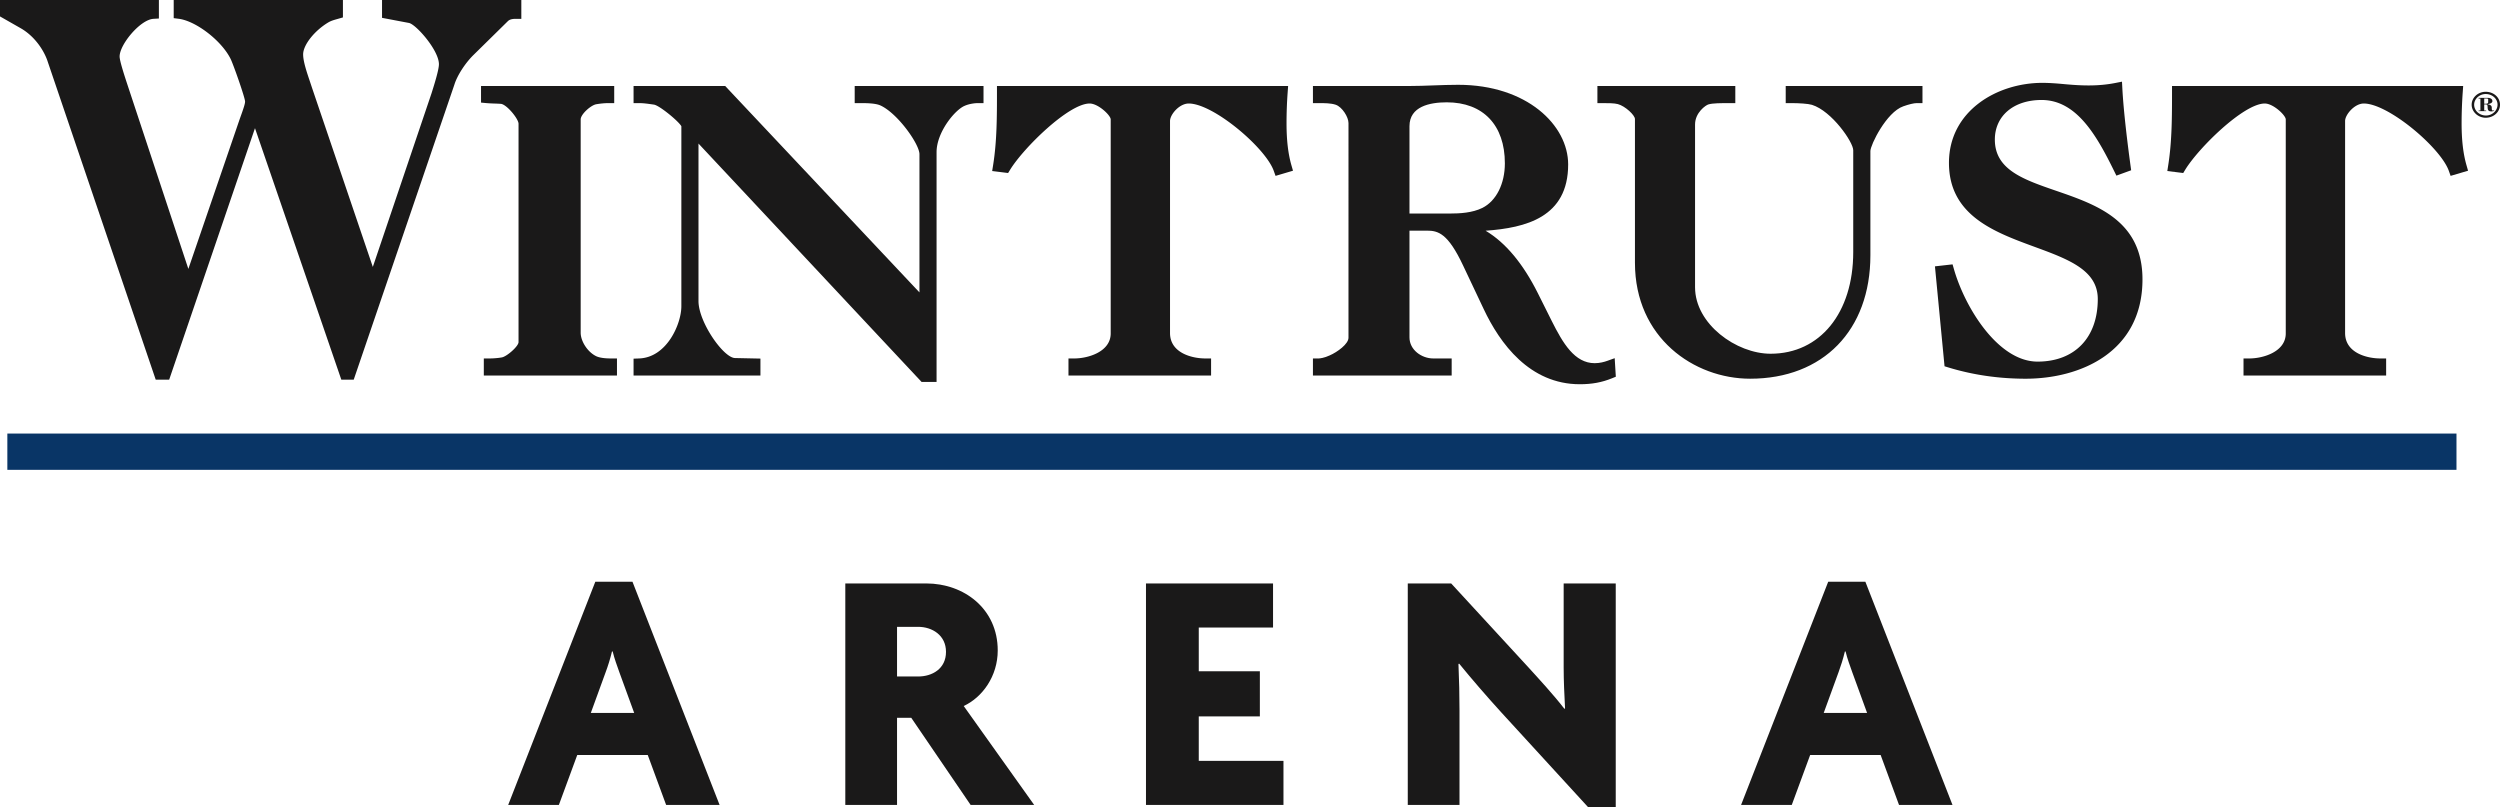 <?xml version="1.0" encoding="UTF-8"?> <svg xmlns="http://www.w3.org/2000/svg" width="216.016" height="69.763"><g fill="none" fill-rule="evenodd"><path d="M53.509 58.064c-.179-.51-.42-1.141-.569-1.771h-.061c-.149.63-.359 1.29-.54 1.771l-1.289 3.54h3.749l-1.29-3.54Zm4.05 11.489-1.59-4.319h-6.09l-1.589 4.319h-4.38l7.53-19.289h3.21l7.529 19.289h-4.62ZM79.34 54.163h-1.83v4.29h1.83c1.199 0 2.4-.66 2.4-2.129 0-1.44-1.201-2.161-2.4-2.161Zm4.53 15.39-5.13-7.529h-1.23v7.529h-4.47v-19.14h6.99c3.269 0 6.18 2.191 6.18 5.79 0 2.22-1.32 4.05-2.94 4.8l6.09 8.55h-5.49ZM99.02 69.553v-19.14h10.979v3.811h-6.418v3.779h5.279v3.901h-5.279v3.839h7.319v3.81H99.02M137.24 69.763l-7.53-8.22c-1.23-1.349-2.58-2.91-3.629-4.2l-.061.03c.061 1.351.09 2.79.09 4.021v8.159h-4.47v-19.14h3.75l6.6 7.17c.93 1.021 2.31 2.521 3.18 3.66l.06-.03c-.06-1.17-.12-2.37-.12-3.569v-7.231h4.5v19.35h-2.37M160.04 58.064c-.18-.51-.42-1.141-.57-1.771h-.06c-.15.63-.361 1.29-.54 1.771l-1.29 3.54h3.75l-1.29-3.54Zm4.049 11.489-1.59-4.319h-6.089l-1.59 4.319h-4.38l7.53-19.289h3.21l7.529 19.289h-4.62Z" fill="#1A1919"></path><path fill="#093566" d="M.635 40.597h211.621v-3.135H.635z"></path><path d="M32.169 24.49h.091l5.496-16.261c.312-.98.67-2.145.67-2.68 0-1.385-2.103-3.931-3.036-4.064l-1.88-.357V.5h11.036v.628c-.405 0-.757.089-1.027.357l-2.996 2.948c-.759.76-1.471 1.874-1.736 2.724l-8.581 25.151h-.356l-7.776-22.65h-.086l-7.73 22.65h-.444L4.606 5.193c-.31-.984-1.157-2.368-2.543-3.173L.5 1.128V.5h12.729v.628c-1.471.089-3.395 2.503-3.395 3.752 0 .491.452 1.831.716 2.638l5.672 17.151h.09l4.869-14.206c.404-1.117.495-1.427.495-1.698 0-.449-1.075-3.439-1.296-3.885-.806-1.653-3.13-3.528-4.871-3.752V.5h13.622v.628c-.309.089-.667.177-.981.357-1.293.759-2.457 2.146-2.457 3.215 0 .849.491 2.1.805 3.084l5.671 16.706" fill="#1A1919"></path><path d="M35.525 1c1.181.224 3.401 2.933 3.401 4.549 0 .046-.003.096-.007.149a8.708 8.708 0 0 1 1.25-1.619l2.999-2.951c.046-.046.095-.088.145-.128h-7.788ZM22.132 9.158h.212l.203.337 7.48 21.788 2.146-6.293h-.271l-.205-.339-5.87-17.306c-.297-.88-.634-1.879-.634-2.645 0-1.351 1.36-2.857 2.704-3.646.032-.019.064-.037.098-.054H16.84c1.666.725 3.334 2.318 3.99 3.661.185.375 1.346 3.489 1.346 4.104 0 .122-.012.243-.044.393ZM1.285 1l1.025.586c1.521.881 2.429 2.364 2.773 3.456l8.954 26.367 2.129-6.24h-.215l-.203-.343-5.725-17.309C9.647 6.37 9.334 5.38 9.334 4.88c0-1.202 1.341-3.085 2.743-3.88H1.285Zm29.278 31.808h-1.07l-7.461-21.733-7.415 21.733h-1.161L4.132 5.354c-.278-.884-1.05-2.164-2.32-2.902L0 1.419V0h13.729v1.599l-.47.028c-1.147.07-2.924 2.221-2.924 3.253 0 .381.416 1.646.638 2.324l.052.158 5.25 15.874 4.433-12.935c.373-1.029.468-1.344.468-1.536-.028-.402-1.019-3.208-1.244-3.662-.763-1.565-2.984-3.286-4.486-3.479l-.437-.056V0h14.622v1.505l-.478.137c-.261.073-.531.149-.756.277-1.212.713-2.204 1.961-2.204 2.781 0 .602.308 1.518.581 2.326l.201.605 5.239 15.434 5.07-14.996c.206-.65.642-2.021.642-2.52 0-1.216-2.013-3.484-2.606-3.569l-2.31-.438V0h12.036v1.628h-.5c-.41 0-.576.114-.674.211l-2.999 2.95c-.704.706-1.368 1.743-1.609 2.517l-8.701 25.502Z" fill="#1A1919"></path><path d="M42.304 31.949v-.476c.343 0 .818-.036 1.157-.101.583-.104 1.844-1.13 1.844-1.812V10.695c0-.647-1.196-2.15-1.979-2.219-.409-.032-.92-.032-1.262-.066v-.479h10.508v.479a6.8 6.8 0 0 0-1.125.103c-.65.102-1.773 1.059-1.773 1.805v18.425c0 .889.647 1.98 1.565 2.456.446.238 1.094.274 1.571.274v.476H42.304" fill="#1A1919"></path><path d="M44.43 31.449h6.258c-.881-.606-1.514-1.71-1.514-2.706V10.318c0-.7.617-1.439 1.273-1.887h-6.104c.77.594 1.462 1.629 1.462 2.264V29.56c0 .676-.699 1.431-1.375 1.889Zm8.88 1H41.804v-1.476h.5c.343 0 .78-.038 1.064-.092.421-.075 1.437-.955 1.437-1.321V10.695c0-.431-1.028-1.677-1.524-1.721-.184-.015-.395-.022-.6-.029a12.336 12.336 0 0 1-.666-.037l-.451-.043V7.431h11.508V8.91h-.5c-.317 0-.667.033-1.041.096-.472.073-1.357.869-1.357 1.312v18.425c0 .74.581 1.642 1.294 2.011.275.147.724.219 1.342.219h.5v1.476ZM55.244 31.949v-.476c2.765-.101 4.129-3.308 4.129-5.015V10.832c0-.41-2.084-2.184-2.796-2.287-.48-.069-.922-.135-1.333-.135v-.479h7.201l17.502 18.596V13.325c0-1.131-2.083-3.96-3.685-4.677-.546-.238-1.398-.238-1.911-.238v-.479h10.131v.479c-.306 0-.854.066-1.327.274-.99.408-2.73 2.523-2.73 4.469v19.346h-.58L59.854 11.138v14.877c0 1.908 2.217 5.39 3.645 5.422l1.709.036v.476h-9.964" fill="#1A1919"></path><path d="M76.909 8.431c1.179.74 2.528 2.328 3.166 3.632.405-1.537 1.555-3.014 2.501-3.632h-5.667ZM57.088 31.449h5.218c-1.039-.768-2.076-2.323-2.6-3.754-.346 1.369-1.218 2.952-2.618 3.754Zm2.266-21.578 20.571 21.982v-4.619L62.229 8.431h-4.737c.627.374 1.374.959 1.862 1.496v-.056Zm21.571 23.128h-1.297L60.354 12.404v13.611c0 1.806 2.151 4.899 3.156 4.922l2.197.047v1.465H54.744v-1.458l.482-.018c2.395-.087 3.648-2.985 3.648-4.515V10.905c-.257-.447-1.898-1.797-2.369-1.865-.479-.07-.897-.13-1.261-.13h-.5V7.431h7.917l16.786 17.835V13.325c0-.872-1.9-3.554-3.389-4.221-.445-.194-1.266-.194-1.707-.194h-.5V7.431h11.131V8.91h-.5c-.223 0-.71.049-1.127.232-.838.346-2.43 2.273-2.43 4.011v19.846ZM110.764 7.931a37.391 37.391 0 0 0-.099 2.73c0 1.263.099 2.559.441 3.751l-.578.171c-.785-2.181-5.426-6.139-7.811-6.139-1.064 0-2.119 1.158-2.119 2.011v18.321c0 1.947 1.944 2.697 3.548 2.697v.476H92.823v-.476c1.532 0 3.649-.783 3.649-2.663V10.318c0-.68-1.366-1.874-2.321-1.874-2.149 0-6.176 4.13-7.302 5.968l-.544-.067c.339-2.115.339-4.264.339-6.414h24.12" fill="#1A1919"></path><path d="M104.584 8.431c2.064.927 4.517 3.008 5.752 4.772-.115-.758-.171-1.6-.171-2.542 0-.749.021-1.497.065-2.23h-5.646Zm-17.44 0c-.001 1.64-.018 3.317-.206 4.976 1.211-1.607 3.54-3.966 5.534-4.976h-5.328Zm8.012 23.018h6.662c-.995-.503-1.72-1.382-1.72-2.673V10.455c0-.693.508-1.514 1.224-2.024h-5.758c.77.49 1.408 1.263 1.408 1.887V28.81c0 1.231-.767 2.123-1.816 2.639Zm9.49 1H92.323v-1.476h.5c1.217 0 3.149-.587 3.149-2.163V10.318c0-.349-1.075-1.374-1.821-1.374-1.81 0-5.721 3.843-6.875 5.73l-.169.275-1.377-.171.082-.512c.332-2.076.332-4.241.332-6.335v-.5h25.158l-.039.537a36.68 36.68 0 0 0-.098 2.693c0 1.441.137 2.623.421 3.614l.137.476-1.506.446-.16-.444c-.72-2.001-5.228-5.809-7.34-5.809-.819 0-1.619.956-1.619 1.511v18.321c0 1.734 1.916 2.197 3.048 2.197h.5v1.476ZM121.288 18.951h3.986c1.092 0 2.154-.101 3.041-.542 1.295-.652 2.215-2.221 2.215-4.3 0-3.414-1.983-5.768-5.522-5.768-2.086 0-3.72.716-3.72 2.56v8.05Zm17.808 13.272c-.758.31-1.541.477-2.594.477-4.027 0-6.484-3.309-7.849-6.209l-1.774-3.75c-1.298-2.764-2.254-3.312-3.582-3.312h-2.009v9.724c0 1.331 1.255 2.32 2.554 2.32h1.092v.476h-10.988v-.476c.172 0 .648-.068 1.158-.31.549-.236 1.914-1.055 1.914-1.976V10.628c0-.682-.65-1.775-1.434-2.049-.509-.169-1.091-.169-1.638-.169v-.479h7.816c1.401 0 2.834-.104 4.231-.104 5.459 0 9.006 3.109 9.006 6.381 0 4.949-4.532 5.188-8.77 5.325v.069c3.104.714 5.051 3.648 6.209 5.965l1.193 2.389c.928 1.847 2.051 3.925 4.164 3.925.448 0 .893-.1 1.266-.235l.035.577Z" fill="#1A1919"></path><path d="M121.788 18.451h3.486c.853 0 1.944-.055 2.818-.489 1.195-.601 1.938-2.079 1.938-3.853 0-3.298-1.877-5.268-5.022-5.268-1.469 0-3.22.358-3.22 2.06v7.55Zm6.109-9.988c1.965.958 3.133 2.97 3.133 5.646 0 2.154-.954 3.973-2.49 4.748-.048.022-.096.046-.144.067 3.667-.28 6.103-1.154 6.103-4.716 0-2.527-2.432-5.13-6.602-5.745Zm-2.761 10.988c.204.139.401.307.593.507v-.512c-.157.003-.31.005-.455.005h-.138Zm-9.489 11.998h6.448c-.785-.516-1.307-1.362-1.307-2.296V10.901c0-1.116.505-1.958 1.443-2.473l-.469.003h-5.432c.702.541 1.188 1.499 1.188 2.197v18.559c0 1.104-1.248 1.923-1.871 2.262Zm10.132-11.437c.527.568 1.022 1.388 1.553 2.516l1.773 3.75c1.272 2.702 3.588 5.922 7.397 5.922l.178-.001c-1.783-.61-2.791-2.615-3.496-4.018l-1.193-2.391c-1.631-3.261-3.608-5.179-5.874-5.701l-.338-.077ZM136.502 33.2c-4.334 0-6.906-3.532-8.301-6.496l-1.774-3.75c-1.317-2.802-2.162-3.025-3.13-3.025h-1.509v9.224c0 1.088 1.062 1.82 2.054 1.82h1.592v1.476h-11.988v-1.476h.5c.083 0 .485-.044.944-.262.675-.291 1.628-.994 1.628-1.524V10.628c0-.51-.543-1.383-1.099-1.576-.425-.142-.958-.142-1.473-.142h-.5V7.431h8.316c.695 0 1.398-.026 2.1-.052.714-.025 1.427-.052 2.131-.052 5.95 0 9.506 3.498 9.506 6.881 0 4.57-3.659 5.479-7.133 5.728 1.718 1.023 3.232 2.834 4.519 5.407l1.194 2.39c.965 1.922 1.976 3.648 3.716 3.648.436 0 .836-.111 1.096-.206l.628-.226.098 1.601-.331.136c-.872.355-1.73.514-2.784.514ZM149.442 7.931v.479c-.817 0-1.535 0-1.977.135-.377.103-1.502.923-1.502 2.216v14.058c0 3.414 3.719 6.246 7.028 6.246 4.636 0 7.64-3.926 7.64-9.282v-8.8c0-.954-2.048-3.822-3.922-4.404-.445-.135-1.394-.169-1.912-.169v-.479h10.817v.479c-.338 0-.854.135-1.33.306-1.672.581-3.17 3.584-3.17 4.333v9.007c0 6.142-3.719 10.167-9.895 10.167-4.916 0-9.449-3.547-9.449-9.518V10.284c0-.646-1.096-1.568-1.844-1.771-.383-.103-.957-.103-1.4-.103v-.479h10.916" fill="#1A1919"></path><path d="M157.601 8.431c1.378.777 2.729 2.417 3.276 3.624.475-1.19 1.547-2.926 2.825-3.624h-6.101Zm-16.691 0c.701.452 1.36 1.177 1.36 1.853v12.421c0 5.92 4.502 9.018 8.949 9.018.704 0 1.377-.055 2.014-.162-3.527.129-7.77-2.856-7.77-6.742V10.761c0-1.08.633-1.887 1.206-2.33h-5.759Zm10.309 24.292c-4.823 0-9.949-3.511-9.949-10.018V10.284c0-.33-.838-1.116-1.475-1.289-.317-.085-.868-.085-1.269-.085h-.5V7.431h11.916V8.91h-.5c-.751 0-1.461 0-1.83.114-.215.061-1.149.697-1.149 1.737v14.058c0 3.182 3.572 5.746 6.528 5.746 4.271 0 7.14-3.53 7.14-8.782v-8.8c0-.705-1.856-3.393-3.57-3.926-.329-.101-1.145-.147-1.764-.147h-.5V7.431h11.817V8.91h-.5c-.241 0-.686.106-1.161.277-1.46.508-2.839 3.348-2.839 3.862v9.007c0 6.479-4.08 10.667-10.395 10.667ZM167.737 23.455l.613-.069c.924 3.24 3.895 8.359 7.709 8.359 3.416 0 5.703-2.251 5.703-5.904 0-6.104-12.859-3.89-12.859-11.769 0-4.126 3.814-6.413 7.568-6.413 1.332 0 2.664.24 3.961.24.815 0 1.598-.072 2.453-.24.104 1.979.446 4.776.711 6.72l-.474.173c-1.325-2.697-3.243-6.413-6.717-6.413-2.631 0-4.537 1.567-4.537 3.922 0 6.413 12.756 3.308 12.756 12.076 0 5.529-4.569 8.086-9.588 8.086-2.659 0-4.877-.442-6.549-.955l-.75-7.813" fill="#1A1919"></path><path d="M178.976 8.326c1.796 1.018 3.039 2.99 3.938 4.7-.183-1.44-.39-3.255-.494-4.778-1.127.174-2.279.176-3.444.078Zm-6.473.807c-1.79.967-3.1 2.634-3.1 4.939 0 3.841 3.414 5.094 6.716 6.307 3.02 1.109 6.143 2.255 6.143 5.462 0 1.809-.526 3.32-1.469 4.42 1.937-1.178 3.331-3.137 3.331-6.124 0-4.369-3.45-5.558-6.787-6.707-2.934-1.011-5.969-2.056-5.969-5.369 0-1.163.413-2.17 1.135-2.928Zm-3.55 21.752c1.534.443 3.144.712 4.803.803-2.458-1.205-4.348-4.147-5.366-6.664l.563 5.861Zm6.083 1.838c-2.328 0-4.581-.329-6.696-.977l-.319-.098-.829-8.634 1.522-.172.117.407c.947 3.321 3.815 7.996 7.228 7.996 3.209 0 5.203-2.071 5.203-5.404 0-2.509-2.543-3.442-5.488-4.523-3.455-1.269-7.371-2.706-7.371-7.246 0-4.491 4.157-6.913 8.068-6.913.694 0 1.384.062 2.052.124 1.525.137 2.855.163 4.266-.116l.565-.111.03.577c.112 2.119.491 5.094.707 6.679l.055.399-1.275.464-.199-.403c-1.523-3.103-3.262-6.133-6.267-6.133-2.415 0-4.037 1.375-4.037 3.422 0 2.599 2.454 3.445 5.296 4.424 3.497 1.205 7.46 2.569 7.46 7.652 0 6.337-5.435 8.586-10.088 8.586ZM212.297 7.931a39.78 39.78 0 0 0-.099 2.73c0 1.263.099 2.559.441 3.751l-.578.171c-.783-2.181-5.426-6.139-7.814-6.139-1.057 0-2.116 1.158-2.116 2.011v18.321c0 1.947 1.946 2.697 3.547 2.697v.476h-11.324v-.476c1.535 0 3.65-.783 3.65-2.663V10.318c0-.68-1.365-1.874-2.316-1.874-2.156 0-6.182 4.13-7.303 5.968l-.541-.067c.332-2.115.332-4.264.332-6.414h24.121" fill="#1A1919"></path><path d="M206.116 8.431c2.066.927 4.518 3.007 5.754 4.772a16.89 16.89 0 0 1-.172-2.542c0-.712.022-1.461.066-2.23h-5.648Zm-17.44 0c-.002 1.64-.018 3.315-.202 4.973 1.209-1.605 3.534-3.963 5.531-4.973h-5.329Zm8.012 23.018h6.662c-.993-.503-1.719-1.382-1.719-2.673V10.455c0-.693.508-1.514 1.221-2.024h-5.753c.768.49 1.405 1.263 1.405 1.887V28.81c0 1.231-.768 2.123-1.816 2.639Zm9.49 1h-12.324v-1.476h.5c1.218 0 3.15-.587 3.15-2.163V10.318c0-.349-1.071-1.374-1.816-1.374-1.817 0-5.726 3.842-6.876 5.729l-.168.276-1.374-.171.08-.511c.326-2.076.326-4.242.326-6.336v-.5h25.157l-.037.535a39.06 39.06 0 0 0-.098 2.695c0 1.441.137 2.623.422 3.614l.136.476-1.507.446-.159-.445c-.717-2-5.228-5.808-7.343-5.808-.801 0-1.616.969-1.616 1.511v18.321c0 1.734 1.915 2.197 3.047 2.197h.5v1.476ZM214.653 8.965h.082c.203 0 .26-.029.26-.151v-.166c0-.081.029-.137-.2-.137h-.142v.454Zm.168.637h-.653v-.05h.155V8.511h-.158v-.056h.791c.199 0 .402.08.402.28 0 .19-.274.248-.443.26v.006c.277.041.388.136.388.302 0 .142.014.205.045.231.01.011.051.026.149.002l.011.04a.697.697 0 0 1-.23.05c-.246 0-.322-.092-.332-.354 0-.205-.041-.253-.205-.253h-.088v.533h.168v.05Zm-1.039-.558c0 .523.461.937 1.019.937.551 0 1.002-.43 1.002-.937 0-.509-.455-.919-1.021-.919-.545 0-1 .424-1 .919Zm-.215.004c0-.61.539-1.117 1.215-1.117.689 0 1.234.489 1.234 1.117 0 .634-.558 1.126-1.236 1.126-.662 0-1.213-.515-1.213-1.126Z" fill="#1A1919"></path></g></svg> 